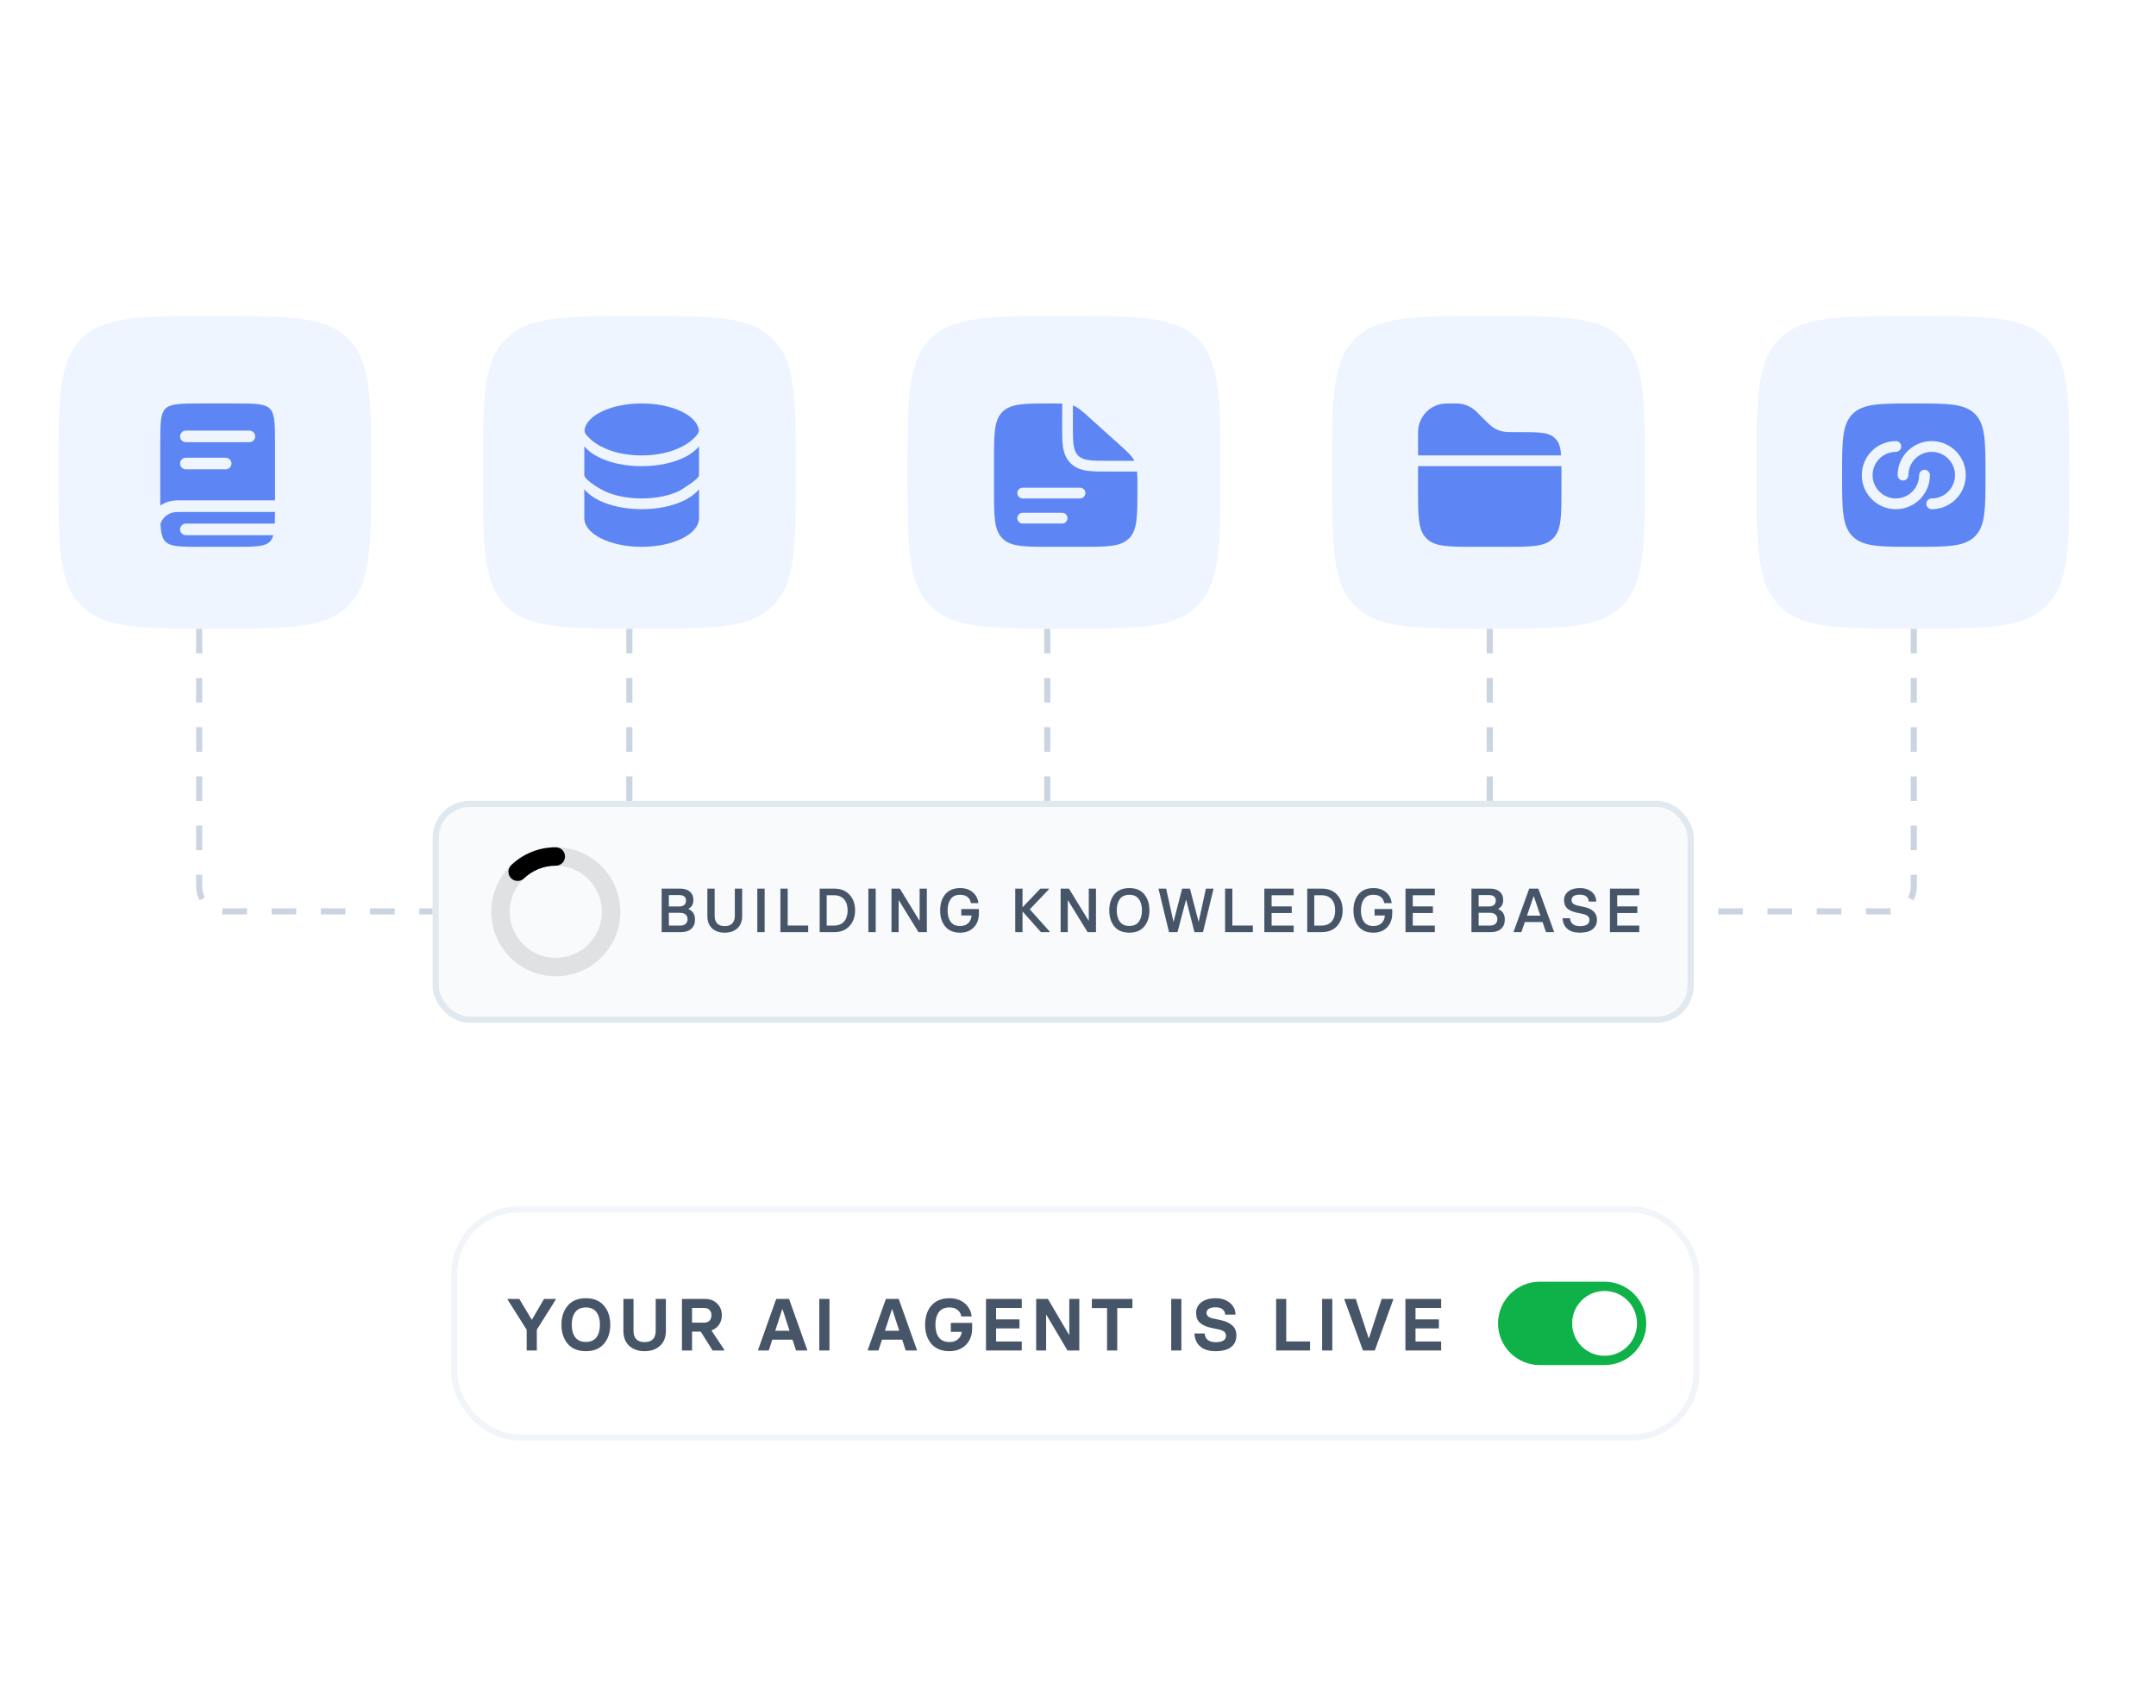 <svg width="318" height="252" viewBox="0 0 318 252" fill="none" xmlns="http://www.w3.org/2000/svg">
    <path d="M11.991 49.991C8.613 53.373 8.613 58.808 8.613 69.683C8.613 80.558 8.613 85.996 11.991 89.373C15.373 92.753 20.808 92.753 31.683 92.753C42.558 92.753 47.995 92.753 51.373 89.373C54.752 85.998 54.752 80.558 54.752 69.683C54.752 58.808 54.752 53.371 51.373 49.991C47.998 46.614 42.558 46.614 31.683 46.614C20.808 46.614 15.37 46.614 11.991 49.991Z" fill="#EEF5FF"/>
    <path fill-rule="evenodd" clip-rule="evenodd" d="M24.409 60.277C24.733 59.961 25.186 59.755 26.042 59.643C26.924 59.526 28.092 59.524 29.767 59.524H34.435C36.11 59.524 37.277 59.526 38.159 59.643C39.016 59.755 39.468 59.961 39.792 60.277C40.114 60.594 40.325 61.038 40.44 61.877C40.559 62.741 40.561 63.885 40.561 65.525V73.815H27.179C26.224 73.815 25.573 73.814 25.014 73.961C24.515 74.092 24.052 74.306 23.641 74.587V65.527C23.641 63.885 23.643 62.741 23.761 61.877C23.876 61.038 24.087 60.594 24.409 60.277ZM27.434 63.526C27.204 63.523 26.983 63.612 26.819 63.773C26.655 63.934 26.561 64.153 26.558 64.382C26.558 64.856 26.95 65.24 27.433 65.24H36.769C36.998 65.242 37.219 65.153 37.383 64.992C37.547 64.832 37.64 64.613 37.643 64.383C37.641 64.154 37.547 63.934 37.383 63.774C37.219 63.613 36.998 63.524 36.769 63.526H27.434ZM26.558 68.384C26.558 67.911 26.95 67.527 27.433 67.527H33.267C33.497 67.525 33.718 67.614 33.882 67.775C34.046 67.935 34.14 68.154 34.143 68.384C34.14 68.614 34.047 68.833 33.882 68.994C33.718 69.155 33.497 69.244 33.267 69.242H27.433C27.203 69.244 26.983 69.154 26.819 68.994C26.655 68.833 26.561 68.613 26.558 68.384Z" fill="#5D85F4"/>
    <path d="M27.313 75.529C26.172 75.529 25.773 75.537 25.466 75.617C25.058 75.723 24.681 75.926 24.368 76.209C24.056 76.492 23.817 76.847 23.672 77.244C23.688 77.646 23.718 78.005 23.761 78.321C23.876 79.16 24.086 79.604 24.409 79.921C24.733 80.238 25.185 80.444 26.042 80.556C26.924 80.672 28.091 80.674 29.766 80.674H34.434C36.109 80.674 37.277 80.672 38.159 80.557C39.015 80.444 39.468 80.238 39.791 79.921C40.02 79.696 40.193 79.407 40.315 78.959H27.432C27.203 78.961 26.982 78.872 26.818 78.711C26.654 78.551 26.561 78.332 26.558 78.103C26.558 77.629 26.949 77.245 27.432 77.245H40.529C40.55 76.752 40.557 76.187 40.56 75.529H27.313Z" fill="#5D85F4"/>
    <path d="M74.608 49.991C71.231 53.373 71.231 58.808 71.231 69.683C71.231 80.558 71.231 85.996 74.608 89.373C77.99 92.753 83.425 92.753 94.3 92.753C105.175 92.753 110.612 92.753 113.99 89.373C117.37 85.998 117.37 80.558 117.37 69.683C117.37 58.808 117.37 53.371 113.99 49.991C110.615 46.614 105.175 46.614 94.3 46.614C83.425 46.614 77.987 46.614 74.608 49.991Z" fill="#EEF5FF"/>
    <path d="M103.104 76.444C103.104 78.781 99.316 80.674 94.644 80.674C89.972 80.674 86.184 78.781 86.184 76.444V72.187C86.715 72.839 87.469 73.381 88.307 73.799C89.969 74.631 92.211 75.122 94.644 75.122C97.076 75.122 99.318 74.631 100.98 73.8C101.819 73.381 102.573 72.838 103.104 72.187V76.444Z" fill="#5D85F4"/>
    <path d="M94.644 68.777C97.076 68.777 99.318 68.286 100.98 67.456C101.819 67.036 102.573 66.493 103.104 65.842V70.099C103.104 70.628 101.215 71.782 100.271 72.381C98.871 73.08 96.883 73.536 94.644 73.536C92.404 73.536 90.416 73.082 89.017 72.381C87.77 71.757 86.184 70.628 86.184 70.099V65.842C86.715 66.494 87.469 67.036 88.307 67.454C89.969 68.286 92.211 68.777 94.644 68.777Z" fill="#5D85F4"/>
    <path d="M100.27 66.036C98.871 66.735 96.883 67.191 94.643 67.191C92.403 67.191 90.415 66.736 89.016 66.036C88.472 65.823 87.247 65.145 86.397 64.049C86.324 63.958 86.272 63.852 86.242 63.739C86.213 63.626 86.207 63.508 86.225 63.392C86.25 63.236 86.284 63.074 86.327 62.974C87.059 61.011 90.504 59.524 94.643 59.524C98.782 59.524 102.227 61.011 102.959 62.974C103.003 63.074 103.036 63.236 103.061 63.392C103.079 63.508 103.073 63.626 103.044 63.739C103.014 63.852 102.962 63.958 102.889 64.049C102.039 65.145 100.815 65.823 100.27 66.036Z" fill="#5D85F4"/>
    <path d="M137.229 49.991C133.852 53.373 133.852 58.808 133.852 69.683C133.852 80.558 133.852 85.996 137.229 89.373C140.611 92.753 146.046 92.753 156.921 92.753C167.796 92.753 173.234 92.753 176.611 89.373C179.991 85.998 179.991 80.558 179.991 69.683C179.991 58.808 179.991 53.371 176.611 49.991C173.236 46.614 167.796 46.614 156.921 46.614C146.046 46.614 140.609 46.614 137.229 49.991Z" fill="#EEF5FF"/>
    <path fill-rule="evenodd" clip-rule="evenodd" d="M159.303 80.674H155.073C151.085 80.674 149.091 80.674 147.853 79.435C146.614 78.195 146.613 76.202 146.613 72.214V67.984C146.613 63.996 146.613 62.002 147.853 60.764C149.092 59.525 151.096 59.524 155.105 59.524C155.746 59.524 156.259 59.524 156.691 59.542C156.677 59.627 156.67 59.713 156.67 59.8L156.66 62.797C156.66 63.957 156.66 64.983 156.771 65.809C156.891 66.705 157.167 67.6 157.899 68.332C158.629 69.062 159.525 69.339 160.421 69.459C161.247 69.57 162.273 69.57 163.433 69.57H167.718C167.763 70.135 167.763 70.829 167.763 71.752V72.214C167.763 76.202 167.763 78.197 166.524 79.435C165.285 80.673 163.291 80.674 159.303 80.674ZM150.05 72.743C150.05 72.533 150.134 72.331 150.282 72.182C150.431 72.033 150.633 71.95 150.843 71.95H159.303C159.514 71.95 159.715 72.033 159.864 72.182C160.013 72.331 160.096 72.533 160.096 72.743C160.096 72.953 160.013 73.155 159.864 73.304C159.715 73.453 159.514 73.536 159.303 73.536H150.843C150.633 73.536 150.431 73.453 150.282 73.304C150.134 73.155 150.05 72.953 150.05 72.743ZM150.05 76.444C150.05 76.234 150.134 76.032 150.282 75.883C150.431 75.735 150.633 75.651 150.843 75.651H156.66C156.87 75.651 157.072 75.735 157.22 75.883C157.369 76.032 157.453 76.234 157.453 76.444C157.453 76.655 157.369 76.856 157.22 77.005C157.072 77.154 156.87 77.237 156.66 77.237H150.843C150.633 77.237 150.431 77.154 150.282 77.005C150.134 76.856 150.05 76.655 150.05 76.444Z" fill="#5D85F4"/>
    <path d="M164.963 65.464L160.776 61.696C159.584 60.623 158.988 60.086 158.256 59.805L158.246 62.697C158.246 65.189 158.246 66.436 159.02 67.21C159.794 67.984 161.041 67.984 163.534 67.984H167.319C166.937 67.24 166.249 66.622 164.963 65.464Z" fill="#5D85F4"/>
    <path d="M199.846 49.991C196.469 53.373 196.469 58.808 196.469 69.683C196.469 80.558 196.469 85.996 199.846 89.373C203.228 92.753 208.663 92.753 219.538 92.753C230.413 92.753 235.851 92.753 239.228 89.373C242.608 85.998 242.608 80.558 242.608 69.683C242.608 58.808 242.608 53.371 239.228 49.991C235.853 46.614 230.413 46.614 219.538 46.614C208.663 46.614 203.226 46.614 199.846 49.991Z" fill="#EEF5FF"/>
    <path fill-rule="evenodd" clip-rule="evenodd" d="M209.23 62.969C209.156 63.359 209.156 63.826 209.156 64.759V67.191H230.257C230.181 66.082 229.986 65.354 229.492 64.805C229.417 64.722 229.338 64.642 229.255 64.567C228.351 63.754 226.958 63.754 224.175 63.754H223.779C222.56 63.754 221.95 63.754 221.381 63.592C221.069 63.503 220.768 63.378 220.484 63.22C219.968 62.934 219.537 62.501 218.674 61.639L218.092 61.058C217.802 60.768 217.659 60.624 217.506 60.497C216.851 59.954 216.048 59.621 215.201 59.542C215.004 59.524 214.799 59.524 214.391 59.524C213.457 59.524 212.991 59.524 212.602 59.598C211.766 59.756 210.997 60.162 210.396 60.763C209.795 61.364 209.388 62.134 209.23 62.969ZM230.304 68.776H209.156V72.214C209.156 76.202 209.156 78.197 210.396 79.435C211.635 80.673 213.628 80.674 217.616 80.674H221.846C225.834 80.674 227.829 80.674 229.067 79.435C230.305 78.195 230.306 76.202 230.306 72.214V69.886L230.304 68.776Z" fill="#5D85F4"/>
    <path d="M262.463 49.991C259.086 53.373 259.086 58.808 259.086 69.683C259.086 80.558 259.086 85.996 262.463 89.373C265.845 92.753 271.28 92.753 282.155 92.753C293.03 92.753 298.468 92.753 301.845 89.373C305.225 85.998 305.225 80.558 305.225 69.683C305.225 58.808 305.225 53.371 301.845 49.991C298.47 46.614 293.03 46.614 282.155 46.614C271.28 46.614 265.843 46.614 262.463 49.991Z" fill="#EEF5FF"/>
    <path fill-rule="evenodd" clip-rule="evenodd" d="M273.247 79.126C274.798 80.674 277.289 80.674 282.274 80.674C287.259 80.674 289.752 80.674 291.3 79.125C292.849 77.578 292.849 75.084 292.849 70.099C292.849 65.114 292.849 62.622 291.3 61.072C289.753 59.524 287.259 59.524 282.274 59.524C277.289 59.524 274.797 59.524 273.247 61.072C271.699 62.623 271.699 65.114 271.699 70.099C271.699 75.084 271.699 77.578 273.247 79.126ZM279.631 66.662C278.951 66.662 278.286 66.864 277.721 67.242C277.156 67.619 276.715 68.156 276.455 68.784C276.195 69.412 276.127 70.103 276.26 70.77C276.392 71.436 276.72 72.049 277.2 72.529C277.681 73.01 278.293 73.338 278.96 73.47C279.627 73.603 280.318 73.535 280.946 73.275C281.574 73.014 282.111 72.574 282.488 72.009C282.866 71.444 283.067 70.779 283.067 70.099C283.067 69.889 283.151 69.687 283.3 69.538C283.448 69.39 283.65 69.306 283.861 69.306C284.071 69.306 284.273 69.39 284.421 69.538C284.57 69.687 284.654 69.889 284.654 70.099C284.654 71.093 284.359 72.064 283.807 72.89C283.255 73.716 282.471 74.36 281.553 74.74C280.635 75.12 279.625 75.22 278.651 75.026C277.676 74.832 276.781 74.354 276.079 73.651C275.376 72.949 274.898 72.054 274.704 71.079C274.51 70.105 274.61 69.095 274.99 68.177C275.37 67.259 276.014 66.475 276.84 65.923C277.666 65.371 278.637 65.076 279.631 65.076C279.841 65.076 280.043 65.16 280.191 65.308C280.34 65.457 280.424 65.659 280.424 65.869C280.424 66.08 280.34 66.281 280.191 66.43C280.043 66.579 279.841 66.662 279.631 66.662ZM288.355 70.099C288.355 71.011 287.993 71.885 287.348 72.529C286.704 73.174 285.83 73.536 284.918 73.536C284.708 73.536 284.506 73.62 284.357 73.768C284.208 73.917 284.125 74.119 284.125 74.329C284.125 74.54 284.208 74.741 284.357 74.89C284.506 75.039 284.708 75.122 284.918 75.122C285.912 75.122 286.883 74.828 287.709 74.276C288.535 73.724 289.179 72.939 289.559 72.022C289.939 71.104 290.038 70.094 289.845 69.119C289.651 68.145 289.172 67.25 288.47 66.547C287.767 65.845 286.872 65.366 285.898 65.173C284.924 64.979 283.914 65.078 282.996 65.458C282.078 65.839 281.293 66.483 280.741 67.308C280.189 68.135 279.895 69.106 279.895 70.099C279.895 70.31 279.978 70.511 280.127 70.66C280.276 70.809 280.478 70.892 280.688 70.892C280.898 70.892 281.1 70.809 281.249 70.66C281.398 70.511 281.481 70.31 281.481 70.099C281.481 69.188 281.843 68.314 282.488 67.669C283.132 67.024 284.007 66.662 284.918 66.662C285.83 66.662 286.704 67.024 287.348 67.669C287.993 68.314 288.355 69.188 288.355 70.099Z" fill="#5D85F4"/>
    <path d="M92.828 92.76V121.313" stroke="#CBD5E1" stroke-width="0.906" stroke-dasharray="3.63 3.63"/>
    <path d="M154.469 92.76V121.313" stroke="#CBD5E1" stroke-width="0.906" stroke-dasharray="3.63 3.63"/>
    <path d="M219.73 92.76V121.313" stroke="#CBD5E1" stroke-width="0.906" stroke-dasharray="3.63 3.63"/>
    <path d="M282.273 92.76V130.83C282.273 132.833 280.65 134.456 278.648 134.456H247.829" stroke="#CBD5E1" stroke-width="0.906" stroke-dasharray="3.63 3.63"/>
    <path d="M29.379 92.76V130.83C29.379 132.833 31.002 134.456 33.005 134.456H63.823" stroke="#CBD5E1" stroke-width="0.906" stroke-dasharray="3.63 3.63"/>
    <g filter="url(#filter0_dd_689_13035)">
        <rect x="67.449" y="177.058" width="182.302" height="32.74" rx="9.064" fill="white"/>
        <rect x="66.996" y="176.605" width="183.208" height="33.647" rx="9.518" stroke="#F1F5F9" stroke-width="0.906"/>
        <path d="M77.68 197.428V194.361L74.873 189.923V189.814H76.592L78.419 192.871H78.463L80.247 189.814H81.965V189.923L79.181 194.35V197.428H77.68ZM86.411 197.526C85.243 197.526 84.352 197.164 83.735 196.439C83.119 195.706 82.811 194.767 82.811 193.621C82.811 192.476 83.119 191.54 83.735 190.815C84.352 190.083 85.243 189.717 86.411 189.717C87.571 189.717 88.459 190.083 89.076 190.815C89.699 191.54 90.011 192.476 90.011 193.621C90.011 194.767 89.699 195.706 89.076 196.439C88.459 197.164 87.571 197.526 86.411 197.526ZM84.856 195.492C85.204 195.942 85.722 196.167 86.411 196.167C87.1 196.167 87.618 195.942 87.966 195.492C88.314 195.035 88.488 194.412 88.488 193.621C88.488 192.831 88.314 192.211 87.966 191.761C87.618 191.305 87.1 191.076 86.411 191.076C85.722 191.076 85.204 191.305 84.856 191.761C84.507 192.211 84.333 192.831 84.333 193.621C84.333 194.412 84.507 195.035 84.856 195.492ZM95.072 197.526C94.144 197.526 93.389 197.265 92.809 196.743C92.236 196.214 91.95 195.471 91.95 194.513V189.814H93.44V194.492C93.44 195.623 93.984 196.188 95.072 196.188C96.167 196.188 96.714 195.623 96.714 194.492V189.814H98.215V194.513C98.215 195.478 97.925 196.221 97.345 196.743C96.772 197.265 96.014 197.526 95.072 197.526ZM104.936 194.47L106.828 197.32V197.428H105.11L103.359 194.644H102.075V197.428H100.585V189.814H103.924C104.7 189.814 105.317 190.043 105.773 190.5C106.238 190.957 106.47 191.522 106.47 192.197C106.47 192.748 106.332 193.223 106.056 193.621C105.781 194.013 105.407 194.296 104.936 194.47ZM102.075 191.152V193.317H103.848C104.211 193.317 104.483 193.215 104.664 193.012C104.845 192.802 104.936 192.534 104.936 192.207C104.936 191.903 104.842 191.653 104.653 191.457C104.472 191.254 104.203 191.152 103.848 191.152H102.075ZM116.379 189.814L119.055 197.32V197.428H117.413L116.89 195.83H113.91L113.388 197.428H111.822V197.32L114.487 189.814H116.379ZM114.345 194.513H116.455L115.422 191.337H115.379L114.345 194.513ZM120.842 197.428V189.814H122.343V197.428H120.842ZM132.557 189.814L135.233 197.32V197.428H133.591L133.069 195.83H130.088L129.566 197.428H128V197.32L130.665 189.814H132.557ZM130.523 194.513H132.634L131.6 191.337H131.557L130.523 194.513ZM140.026 197.526C138.88 197.526 137.995 197.167 137.372 196.45C136.755 195.724 136.447 194.785 136.447 193.632C136.447 192.465 136.755 191.522 137.372 190.804C137.995 190.079 138.88 189.717 140.026 189.717C140.961 189.717 141.722 189.97 142.31 190.478C142.897 190.986 143.231 191.627 143.311 192.403H141.788C141.73 192.019 141.552 191.703 141.255 191.457C140.965 191.203 140.555 191.076 140.026 191.076C139.344 191.076 138.829 191.305 138.481 191.761C138.14 192.218 137.97 192.842 137.97 193.632C137.97 194.423 138.14 195.046 138.481 195.503C138.829 195.953 139.344 196.178 140.026 196.178C140.577 196.178 141.005 196.036 141.309 195.753C141.621 195.471 141.806 195.112 141.864 194.677H140.243V193.35H143.387V194.144C143.387 195.166 143.078 195.985 142.462 196.602C141.846 197.218 141.034 197.526 140.026 197.526ZM145.43 197.428V189.814H150.705V191.152H146.92V192.838H150.368V194.165H146.92V196.101H150.705V197.428H145.43ZM152.83 197.428V189.814H154.559L157.67 195.101H157.714V189.814H159.193V197.428H157.453L154.342 192.175H154.298V197.428H152.83ZM163.285 197.428V191.163H161.044V189.814H167.026V191.163H164.786V197.428H163.285ZM172.747 197.428V189.814H174.248V197.428H172.747ZM179.283 197.526C178.312 197.526 177.558 197.294 177.021 196.83C176.492 196.359 176.209 195.721 176.173 194.916H177.684C177.713 195.336 177.866 195.655 178.141 195.873C178.424 196.091 178.805 196.199 179.283 196.199C180.313 196.199 180.828 195.888 180.828 195.264C180.828 195.01 180.745 194.811 180.578 194.666C180.411 194.521 180.146 194.408 179.784 194.328L178.674 194.089C177.949 193.937 177.391 193.69 176.999 193.35C176.615 193.009 176.423 192.516 176.423 191.87C176.423 191.225 176.68 190.706 177.195 190.315C177.717 189.916 178.417 189.717 179.294 189.717C180.15 189.717 180.85 189.941 181.394 190.391C181.945 190.841 182.224 191.421 182.231 192.131H180.719C180.697 191.812 180.567 191.555 180.328 191.359C180.088 191.156 179.737 191.054 179.273 191.054C178.837 191.054 178.508 191.131 178.283 191.283C178.065 191.428 177.956 191.624 177.956 191.87C177.956 192.073 178.029 192.244 178.174 192.381C178.326 192.519 178.58 192.628 178.935 192.708L179.969 192.925C180.73 193.085 181.317 193.346 181.731 193.708C182.151 194.064 182.362 194.571 182.362 195.231C182.362 195.942 182.104 196.504 181.589 196.917C181.082 197.323 180.313 197.526 179.283 197.526ZM188.224 197.428V189.814H189.714V196.091H193.228V197.428H188.224ZM195.008 197.428V189.814H196.509V197.428H195.008ZM201.033 197.428L198.292 189.923V189.814H199.968L201.871 195.612H201.915L203.796 189.814H205.493V189.923L202.774 197.428H201.033ZM207.292 197.428V189.814H212.567V191.152H208.782V192.838H212.23V194.165H208.782V196.101H212.567V197.428H207.292Z" fill="#475569"/>
        <g clip-path="url(#clip0_689_13035)">
            <path d="M227.102 187.279C223.713 187.279 220.953 190.036 220.953 193.428C220.953 196.821 223.713 199.577 227.102 199.577H236.667C240.054 199.577 242.816 196.815 242.816 193.428C242.816 190.042 240.054 187.279 236.667 187.279H227.102ZM236.667 188.646C239.317 188.646 241.45 190.778 241.45 193.428C241.45 196.079 239.317 198.211 236.667 198.211C234.017 198.211 231.885 196.079 231.885 193.428C231.885 190.778 234.017 188.646 236.667 188.646Z" fill="#0EB248"/>
        </g>
    </g>
    <rect x="64.263" y="118.599" width="185.101" height="31.834" rx="4.999" fill="#F8FAFC"/>
    <rect x="64.263" y="118.599" width="185.101" height="31.834" rx="4.999" stroke="#E2E8F0" stroke-width="0.916"/>
    <path opacity="0.1" fill-rule="evenodd" clip-rule="evenodd" d="M81.978 127.717C80.175 127.717 78.446 128.434 77.171 129.709C75.897 130.983 75.18 132.713 75.18 134.516C75.18 136.319 75.897 138.048 77.171 139.323C78.446 140.598 80.175 141.314 81.978 141.314C83.781 141.314 85.511 140.598 86.786 139.323C88.061 138.048 88.777 136.319 88.777 134.516C88.777 132.713 88.061 130.983 86.786 129.709C85.511 128.434 83.781 127.717 81.978 127.717ZM72.461 134.516C72.461 129.259 76.722 124.998 81.978 124.998C87.235 124.998 91.496 129.259 91.496 134.516C91.496 139.772 87.235 144.033 81.978 144.033C76.722 144.033 72.461 139.772 72.461 134.516Z" fill="black"/>
    <path fill-rule="evenodd" clip-rule="evenodd" d="M81.977 127.717C80.224 127.714 78.538 128.391 77.275 129.605C77.013 129.847 76.667 129.977 76.311 129.966C75.954 129.955 75.617 129.805 75.37 129.548C75.123 129.29 74.988 128.946 74.992 128.59C74.997 128.234 75.141 127.893 75.394 127.642C77.163 125.942 79.523 124.994 81.977 124.998C82.337 124.998 82.683 125.141 82.938 125.396C83.193 125.651 83.336 125.997 83.336 126.358C83.336 126.718 83.193 127.064 82.938 127.319C82.683 127.574 82.337 127.717 81.977 127.717Z" fill="black"/>
    <path d="M97.59 137.516V131.101H100.375C100.943 131.101 101.402 131.251 101.75 131.55C102.098 131.843 102.272 132.25 102.272 132.769C102.272 133.38 102.028 133.817 101.539 134.079V134.116C102.187 134.391 102.51 134.907 102.51 135.665C102.51 136.245 102.327 136.7 101.961 137.03C101.6 137.354 101.102 137.516 100.467 137.516H97.59ZM98.653 133.731H100.174C100.497 133.731 100.745 133.658 100.916 133.511C101.093 133.358 101.182 133.139 101.182 132.851C101.182 132.601 101.099 132.406 100.934 132.265C100.775 132.124 100.543 132.054 100.238 132.054H98.653V133.731ZM98.653 136.553H100.311C100.659 136.553 100.928 136.471 101.118 136.306C101.313 136.135 101.411 135.903 101.411 135.61C101.411 135.316 101.316 135.087 101.127 134.922C100.943 134.751 100.672 134.666 100.311 134.666H98.653V136.553ZM106.891 137.598C106.121 137.598 105.501 137.384 105.03 136.957C104.566 136.523 104.334 135.915 104.334 135.133V131.101H105.406V135.115C105.406 135.579 105.525 135.949 105.764 136.224C106.008 136.492 106.384 136.627 106.891 136.627C107.404 136.627 107.779 136.492 108.018 136.224C108.262 135.949 108.384 135.579 108.384 135.115V131.101H109.466V135.133C109.466 135.915 109.23 136.523 108.76 136.957C108.296 137.384 107.673 137.598 106.891 137.598ZM111.7 137.516V131.101H112.781V137.516H111.7ZM115.109 137.516V131.101H116.181V136.544H119.205V137.516H115.109ZM120.898 137.516V131.101H123.06C123.989 131.101 124.731 131.394 125.287 131.981C125.843 132.567 126.121 133.343 126.121 134.308C126.121 135.237 125.849 136.004 125.306 136.608C124.762 137.213 124.013 137.516 123.06 137.516H120.898ZM121.933 136.553H122.978C123.644 136.553 124.151 136.352 124.499 135.949C124.847 135.545 125.021 134.999 125.021 134.308C125.021 133.624 124.847 133.081 124.499 132.677C124.151 132.274 123.644 132.073 122.978 132.073H121.933V136.553ZM128.083 137.516V131.101H129.164V137.516H128.083ZM131.492 137.516V131.101H132.72L135.606 135.811H135.643V131.101H136.706V137.516H135.469L132.582 132.833H132.545V137.516H131.492ZM141.6 137.598C140.66 137.598 139.936 137.299 139.429 136.7C138.922 136.101 138.668 135.31 138.668 134.327C138.668 133.331 138.922 132.531 139.429 131.926C139.942 131.321 140.666 131.019 141.6 131.019C142.376 131.019 143.002 131.226 143.479 131.642C143.961 132.051 144.236 132.583 144.304 133.236H143.204C143.155 132.87 142.996 132.574 142.727 132.347C142.459 132.121 142.083 132.008 141.6 132.008C140.977 132.008 140.516 132.222 140.217 132.65C139.917 133.071 139.768 133.63 139.768 134.327C139.768 135.017 139.917 135.573 140.217 135.995C140.516 136.41 140.977 136.618 141.6 136.618C142.126 136.618 142.532 136.474 142.819 136.187C143.112 135.894 143.274 135.518 143.305 135.06H141.784V134.107H144.386V134.721C144.386 135.594 144.133 136.294 143.626 136.819C143.125 137.338 142.45 137.598 141.6 137.598ZM151.889 134.153L154.812 137.424V137.516H153.538L150.817 134.464V137.516H149.745V131.101H150.817V133.859L153.447 131.101H154.711V131.193L151.889 134.153ZM156.438 137.516V131.101H157.665L160.552 135.811H160.589V131.101H161.652V137.516H160.414L157.528 132.833H157.491V137.516H156.438ZM166.574 137.598C165.609 137.598 164.872 137.293 164.365 136.682C163.864 136.065 163.614 135.274 163.614 134.308C163.614 133.337 163.864 132.546 164.365 131.935C164.872 131.324 165.609 131.019 166.574 131.019C167.539 131.019 168.272 131.324 168.773 131.935C169.28 132.546 169.534 133.337 169.534 134.308C169.534 135.274 169.28 136.065 168.773 136.682C168.266 137.293 167.533 137.598 166.574 137.598ZM165.172 135.976C165.477 136.398 165.945 136.608 166.574 136.608C167.203 136.608 167.67 136.398 167.976 135.976C168.281 135.555 168.434 134.999 168.434 134.308C168.434 133.618 168.281 133.062 167.976 132.641C167.67 132.219 167.203 132.008 166.574 132.008C165.938 132.008 165.468 132.219 165.163 132.641C164.863 133.062 164.714 133.618 164.714 134.308C164.714 134.999 164.866 135.555 165.172 135.976ZM172.422 137.516L170.892 131.193V131.101H172.001L173.073 135.949H173.109L174.356 131.101H175.51L176.775 135.949H176.811L177.865 131.101H178.974V131.193L177.435 137.516H176.179L174.96 132.769H174.924L173.678 137.516H172.422ZM180.695 137.516V131.101H181.767V136.544H184.791V137.516H180.695ZM186.484 137.516V131.101H190.809V132.073H187.556V133.722H190.525V134.693H187.556V136.553H190.809V137.516H186.484ZM192.81 137.516V131.101H194.973C195.901 131.101 196.644 131.394 197.199 131.981C197.755 132.567 198.033 133.343 198.033 134.308C198.033 135.237 197.761 136.004 197.218 136.608C196.674 137.213 195.926 137.516 194.973 137.516H192.81ZM193.846 136.553H194.89C195.556 136.553 196.063 136.352 196.411 135.949C196.76 135.545 196.934 134.999 196.934 134.308C196.934 133.624 196.76 133.081 196.411 132.677C196.063 132.274 195.556 132.073 194.89 132.073H193.846V136.553ZM202.561 137.598C201.62 137.598 200.896 137.299 200.389 136.7C199.882 136.101 199.629 135.31 199.629 134.327C199.629 133.331 199.882 132.531 200.389 131.926C200.902 131.321 201.626 131.019 202.561 131.019C203.337 131.019 203.963 131.226 204.439 131.642C204.922 132.051 205.197 132.583 205.264 133.236H204.165C204.116 132.87 203.957 132.574 203.688 132.347C203.419 132.121 203.044 132.008 202.561 132.008C201.938 132.008 201.477 132.222 201.177 132.65C200.878 133.071 200.728 133.63 200.728 134.327C200.728 135.017 200.878 135.573 201.177 135.995C201.477 136.41 201.938 136.618 202.561 136.618C203.086 136.618 203.493 136.474 203.78 136.187C204.073 135.894 204.235 135.518 204.265 135.06H202.744V134.107H205.347V134.721C205.347 135.594 205.093 136.294 204.586 136.819C204.085 137.338 203.41 137.598 202.561 137.598ZM207.306 137.516V131.101H211.631V132.073H208.378V133.722H211.347V134.693H208.378V136.553H211.631V137.516H207.306ZM217.031 137.516V131.101H219.817C220.385 131.101 220.843 131.251 221.191 131.55C221.54 131.843 221.714 132.25 221.714 132.769C221.714 133.38 221.469 133.817 220.981 134.079V134.116C221.628 134.391 221.952 134.907 221.952 135.665C221.952 136.245 221.769 136.7 221.402 137.03C221.042 137.354 220.544 137.516 219.909 137.516H217.031ZM218.094 133.731H219.615C219.939 133.731 220.186 133.658 220.358 133.511C220.535 133.358 220.623 133.139 220.623 132.851C220.623 132.601 220.541 132.406 220.376 132.265C220.217 132.124 219.985 132.054 219.679 132.054H218.094V133.731ZM218.094 136.553H219.753C220.101 136.553 220.37 136.471 220.559 136.306C220.755 136.135 220.852 135.903 220.852 135.61C220.852 135.316 220.758 135.087 220.568 134.922C220.385 134.751 220.113 134.666 219.753 134.666H218.094V136.553ZM226.9 131.101L229.2 137.424V137.516H228.027L227.523 136.031H224.903L224.399 137.516H223.262V137.424L225.553 131.101H226.9ZM225.223 135.087H227.203L226.231 132.228H226.195L225.223 135.087ZM233.025 137.598C232.231 137.598 231.614 137.409 231.174 137.03C230.74 136.645 230.508 136.126 230.478 135.472H231.568C231.593 135.845 231.73 136.132 231.981 136.334C232.237 136.535 232.585 136.636 233.025 136.636C233.966 136.636 234.436 136.33 234.436 135.72C234.436 135.475 234.354 135.286 234.189 135.151C234.03 135.011 233.783 134.904 233.447 134.831L232.512 134.629C231.919 134.501 231.467 134.296 231.156 134.015C230.844 133.728 230.689 133.328 230.689 132.815C230.689 132.271 230.899 131.837 231.321 131.514C231.742 131.184 232.314 131.019 233.034 131.019C233.743 131.019 234.317 131.202 234.757 131.569C235.203 131.935 235.429 132.415 235.435 133.007H234.345C234.326 132.696 234.207 132.448 233.987 132.265C233.767 132.082 233.444 131.99 233.016 131.99C232.204 131.99 231.797 132.265 231.797 132.815C231.797 133.212 232.109 133.478 232.732 133.612L233.602 133.795C234.898 134.064 235.545 134.699 235.545 135.701C235.545 136.288 235.328 136.752 234.895 137.094C234.467 137.43 233.844 137.598 233.025 137.598ZM237.459 137.516V131.101H241.784V132.073H238.531V133.722H241.5V134.693H238.531V136.553H241.784V137.516H237.459Z" fill="#475569"/>
    <defs>
        <filter id="filter0_dd_689_13035" x="65.636" y="175.245" width="185.926" height="38.179" filterUnits="userSpaceOnUse" color-interpolation-filters="sRGB">
            <feFlood flood-opacity="0" result="BackgroundImageFix"/>
            <feColorMatrix in="SourceAlpha" type="matrix" values="0 0 0 0 0 0 0 0 0 0 0 0 0 0 0 0 0 0 127 0" result="hardAlpha"/>
            <feOffset/>
            <feGaussianBlur stdDeviation="0.453"/>
            <feColorMatrix type="matrix" values="0 0 0 0 0 0 0 0 0 0 0 0 0 0 0 0 0 0 0.25 0"/>
            <feBlend mode="normal" in2="BackgroundImageFix" result="effect1_dropShadow_689_13035"/>
            <feColorMatrix in="SourceAlpha" type="matrix" values="0 0 0 0 0 0 0 0 0 0 0 0 0 0 0 0 0 0 127 0" result="hardAlpha"/>
            <feOffset dy="1.813"/>
            <feGaussianBlur stdDeviation="0.453"/>
            <feColorMatrix type="matrix" values="0 0 0 0 0 0 0 0 0 0 0 0 0 0 0 0 0 0 0.05 0"/>
            <feBlend mode="normal" in2="effect1_dropShadow_689_13035" result="effect2_dropShadow_689_13035"/>
            <feBlend mode="normal" in="SourceGraphic" in2="effect2_dropShadow_689_13035" result="shape"/>
        </filter>
        <clipPath id="clip0_689_13035">
            <rect width="21.863" height="21.863" fill="white" transform="translate(220.953 182.497)"/>
        </clipPath>
    </defs>
</svg>
